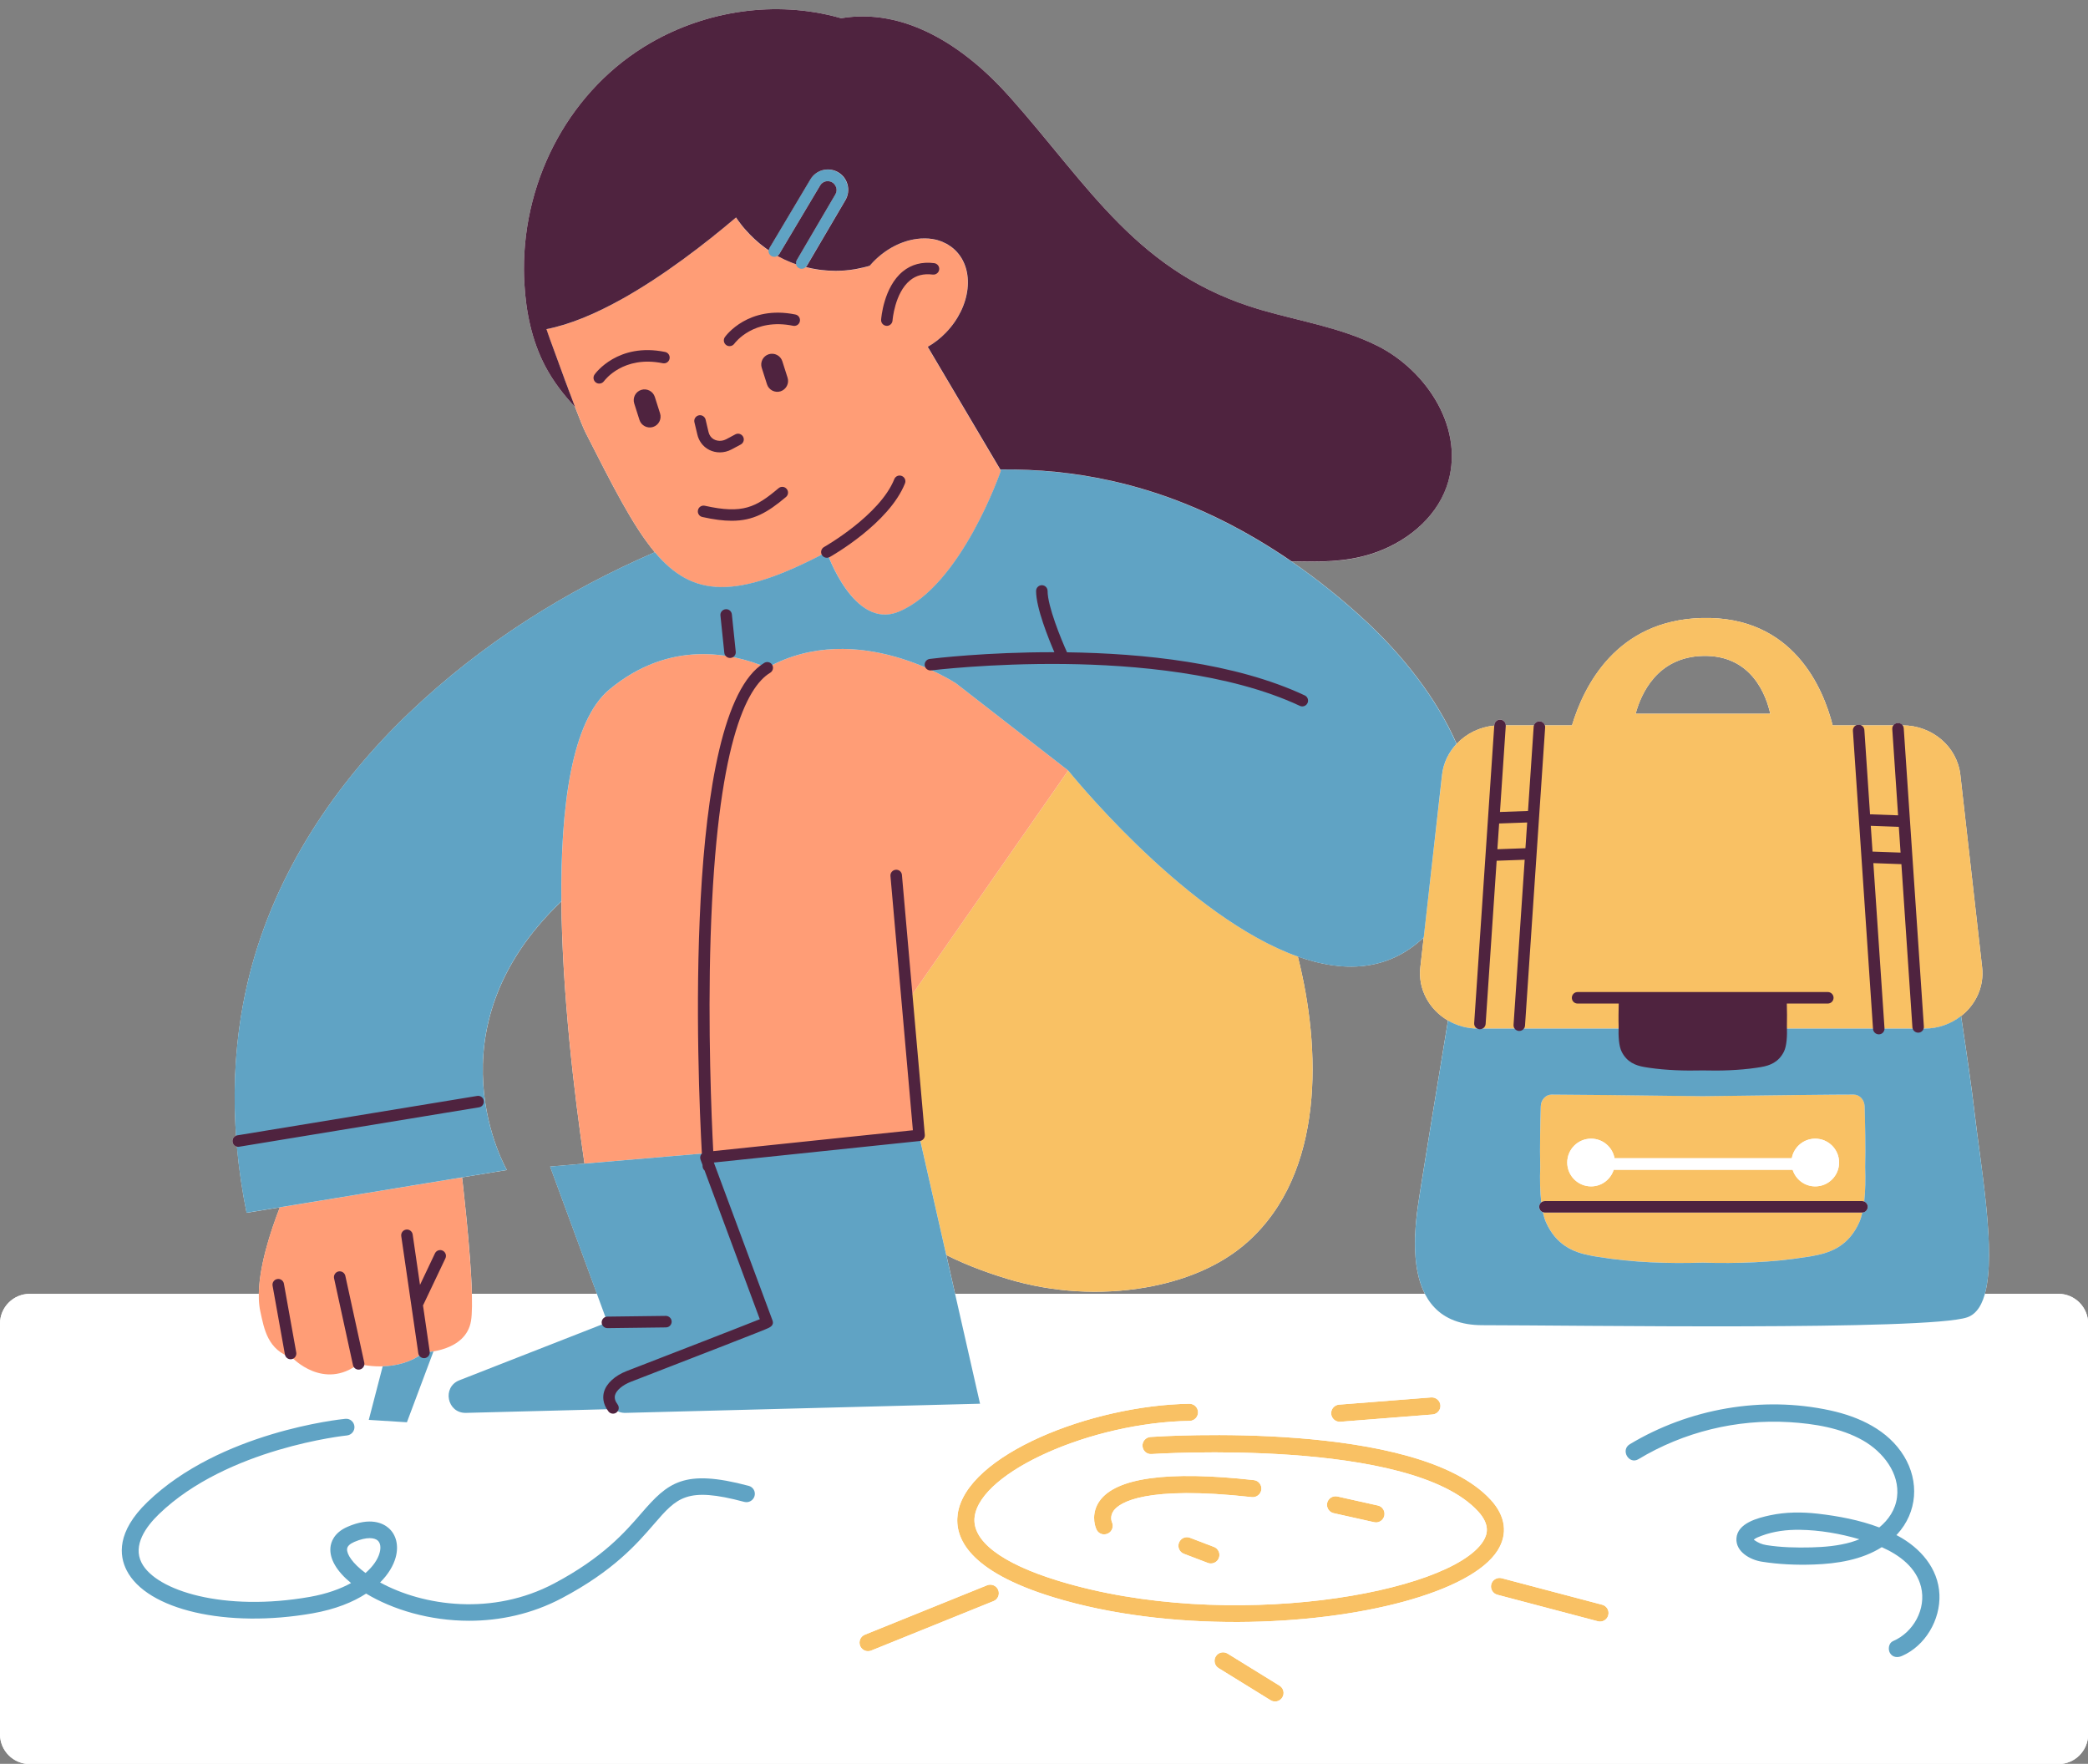 <?xml version="1.0" encoding="UTF-8"?><svg xmlns="http://www.w3.org/2000/svg" xmlns:xlink="http://www.w3.org/1999/xlink" height="383.0" preserveAspectRatio="xMidYMid meet" version="1.0" viewBox="0.0 -2.0 453.4 383.0" width="453.4" zoomAndPan="magnify"><rect x="0.0" y="-2.0" width="453.4" height="383.0" fill="#808080" stroke="none"/><g id="change1_1"><path d="M446.95,278.93h-15.94c2.5-9.08-0.9-27.64-2.29-39.75c-0.54-4.73-1.63-12.3-2.88-20.56 c3.17-2.47,5.05-6.37,4.57-10.59l-4.73-41.79c-0.69-6.11-6.1-10.74-12.56-10.74h-0.01c-0.25-0.32-0.62-0.53-1.06-0.5 c-0.38,0.03-0.69,0.22-0.9,0.5h-7.05c-0.19-0.09-0.38-0.14-0.6-0.13c-0.17,0.01-0.33,0.06-0.48,0.13h-5.06 c-2.05-8.05-8.59-23.82-28.39-23.31c-18.58,0.48-25.65,14.77-28.22,23.31h-5.89c-0.15-0.48-0.57-0.84-1.1-0.87 c-0.58-0.03-1.08,0.34-1.25,0.87h-6.15c0-0.65-0.49-1.2-1.15-1.25c-0.67-0.04-1.28,0.47-1.33,1.16l-0.01,0.15 c-3.22,0.3-6.1,1.77-8.16,3.97c-4.38-10.05-11.9-19.44-19.91-26.84c-4.97-4.59-10.32-8.91-15.99-12.79 c5.86,0.15,11.62,0.23,17.38-1.61c7.2-2.3,13.81-7.45,16.32-14.58c4.32-12.28-4.18-25.18-14.97-30.59 c-7.87-3.95-16.74-5.34-25.2-7.79c-26.82-7.77-37.26-26.71-54.63-46.22C209.08,7.62,196.21-0.33,182.62,1.96 c-0.16-0.05-0.33-0.1-0.49-0.15c-13.78-3.79-28.71-1.5-40.84,5.49c-17.19,9.91-27.62,29.07-27.52,49.31 c0.01,0.95,0.03,1.9,0.09,2.85c0.34,6.24,1.62,12.54,4.55,18.09c1.73,3.28,3.98,6.17,6.47,8.84c-0.01-0.02-0.02-0.05-0.03-0.07 c0-0.01-0.01-0.03-0.02-0.04c1.02,2.65,1.89,4.81,2.33,5.67c5.86,11.51,10.26,20.28,15.04,25.96c0,0,0,0,0,0 c-19.47,8.44-37.53,19.8-53.25,34.78c-16.33,15.56-29.17,34.9-34.75,56.92c-2.9,11.46-3.76,23.28-2.94,35.01 c-0.53,0.21-0.87,0.75-0.77,1.34c0.08,0.52,0.48,0.89,0.96,1c0.43,4.83,1.13,9.63,2.1,14.39l23.94-3.93l-16.72,2.75 c-1.88,4.81-4.79,13.37-4.55,19.88c-0.01-0.36-0.02-0.73-0.01-1.11H6.48c-3.58,0-6.48,2.9-6.48,6.48v89.15 c0,3.58,2.9,6.48,6.48,6.48h440.47c3.58,0,6.48-2.9,6.48-6.48v-89.15C453.44,281.84,450.53,278.93,446.95,278.93z M422.43,220.52 c-0.11,0.04-0.22,0.09-0.33,0.12C422.21,220.6,422.32,220.56,422.43,220.52z M419.12,221.28c-0.42,0.04-0.84,0.07-1.27,0.07 C418.28,221.35,418.7,221.32,419.12,221.28z M421.46,220.84c-0.19,0.05-0.38,0.11-0.58,0.15 C421.08,220.94,421.27,220.89,421.46,220.84z M420.33,221.11c-0.25,0.05-0.5,0.08-0.76,0.12 C419.82,221.19,420.08,221.15,420.33,221.11z M144.64,120.5c-0.11-0.1-0.22-0.21-0.33-0.32C144.42,120.29,144.53,120.4,144.64,120.5 z M145.68,121.41c-0.13-0.1-0.25-0.21-0.38-0.31C145.42,121.2,145.55,121.31,145.68,121.41z M173.01,54.49 c-0.08,0.14-0.13,0.29-0.15,0.45C172.88,54.78,172.93,54.63,173.01,54.49z M176.45,119.45c-0.8,0.4-1.59,0.78-2.35,1.13 C174.86,120.23,175.65,119.85,176.45,119.45z M171.24,121.86c-0.7,0.3-1.38,0.57-2.05,0.83 C169.85,122.43,170.54,122.16,171.24,121.86z M164.76,124.2c0.59-0.17,1.18-0.35,1.79-0.56 C165.95,123.85,165.35,124.03,164.76,124.2z M166.96,123.5c0.55-0.19,1.1-0.39,1.67-0.6C168.07,123.12,167.51,123.32,166.96,123.5z M178.44,118.44C178.44,118.44,178.44,118.44,178.44,118.44c-0.48,0.26-0.96,0.5-1.43,0.74 C177.48,118.94,177.96,118.68,178.44,118.44z M171.74,121.64c0.64-0.28,1.29-0.57,1.96-0.87 C173.03,121.07,172.38,121.37,171.74,121.64z M160.16,125.22c-0.49,0.07-0.97,0.13-1.43,0.17 C159.19,125.35,159.67,125.29,160.16,125.22z M164.16,124.37c-0.54,0.15-1.08,0.29-1.6,0.4 C163.08,124.66,163.62,124.52,164.16,124.37z M162.04,124.88c-0.43,0.09-0.85,0.17-1.27,0.24 C161.19,125.05,161.61,124.97,162.04,124.88z M157.16,125.47c0.32-0.01,0.65-0.02,0.97-0.04 C157.81,125.45,157.48,125.46,157.16,125.47z M183.14,56.77c0.12-0.01,0.24-0.02,0.37-0.03C183.38,56.75,183.26,56.76,183.14,56.77z M178.39,56.65c0.34,0.04,0.67,0.07,1.01,0.1c0.16,0.01,0.31,0.03,0.47,0.04c0.13,0.01,0.27,0.01,0.4,0.01 c0.38,0.02,0.75,0.04,1.13,0.04C180.38,56.84,179.38,56.77,178.39,56.65z M176.27,56.32c0.02,0.01,0.05,0.01,0.07,0.02 c0.14,0.03,0.28,0.05,0.41,0.07c0.16,0.03,0.31,0.05,0.47,0.08c0.2,0.03,0.4,0.07,0.6,0.1c0.17,0.02,0.34,0.04,0.51,0.06 C177.64,56.57,176.95,56.46,176.27,56.32z M174.95,56.02L174.95,56.02C174.95,56.02,174.95,56.02,174.95,56.02 C174.95,56.02,174.95,56.02,174.95,56.02z M172.88,55.39C172.88,55.39,172.88,55.39,172.88,55.39L172.88,55.39 C172.88,55.39,172.88,55.39,172.88,55.39z M170.31,54.35c0.08,0.04,0.17,0.07,0.25,0.11C170.48,54.42,170.39,54.39,170.31,54.35z M171.35,54.8c0.1,0.04,0.2,0.09,0.3,0.13c0.13,0.05,0.27,0.11,0.4,0.16C171.81,55,171.58,54.9,171.35,54.8z M151.58,124.72 c-0.25-0.08-0.5-0.17-0.75-0.26C151.08,124.55,151.33,124.64,151.58,124.72z M153,125.08c-0.26-0.06-0.52-0.12-0.77-0.18 C152.48,124.97,152.74,125.03,153,125.08z M156.57,125.48c-0.42,0-0.84-0.02-1.24-0.06C155.73,125.45,156.14,125.47,156.57,125.48z M154.69,125.36c-0.28-0.03-0.55-0.07-0.82-0.11C154.14,125.29,154.41,125.33,154.69,125.36z M201.5,49.82 c0.17,0.01,0.33,0.03,0.49,0.05C201.83,49.85,201.67,49.83,201.5,49.82z M195.32,50.93c0,0,0.01,0,0.01-0.01 C195.33,50.92,195.32,50.93,195.32,50.93z M191.71,53.01c0.07-0.05,0.14-0.1,0.21-0.15C191.85,52.92,191.78,52.96,191.71,53.01z M192.88,52.2c0.05-0.03,0.1-0.06,0.15-0.09C192.98,52.15,192.93,52.17,192.88,52.2z M194.09,51.51c0.03-0.01,0.05-0.03,0.08-0.04 C194.14,51.48,194.11,51.49,194.09,51.51z M188.8,55.75c-0.15,0.05-0.31,0.08-0.47,0.12c0.17-0.05,0.33-0.1,0.49-0.15 C188.82,55.74,188.81,55.74,188.8,55.75z M186.18,56.37c0.44-0.08,0.87-0.17,1.3-0.27C187.05,56.2,186.62,56.29,186.18,56.37z M183.51,56.74C183.51,56.74,183.51,56.74,183.51,56.74c0.68-0.05,1.35-0.14,2.02-0.25C184.86,56.6,184.19,56.69,183.51,56.74z M168.95,53.45c0.1-0.08,0.19-0.17,0.26-0.29C169.14,53.27,169.05,53.37,168.95,53.45z M168.93,53.64 c-0.04-0.02-0.08-0.05-0.13-0.08c0,0,0,0,0,0l0,0C168.84,53.59,168.88,53.61,168.93,53.64z M168.97,53.66 c-0.01-0.01-0.02-0.01-0.04-0.02C168.94,53.65,168.95,53.65,168.97,53.66z M166.9,52.39C166.9,52.39,166.9,52.39,166.9,52.39 C166.9,52.39,166.9,52.39,166.9,52.39C166.9,52.39,166.9,52.39,166.9,52.39z M145.14,56.58c2.1-1.46,4.15-2.96,6.11-4.46 C149.29,53.62,147.25,55.12,145.14,56.58z M149.95,124.1c-0.19-0.08-0.38-0.17-0.57-0.26C149.57,123.93,149.76,124.01,149.95,124.1z M148.74,123.51c-0.3-0.16-0.6-0.34-0.9-0.52C148.14,123.17,148.44,123.35,148.74,123.51z M147.2,122.56 c-0.15-0.1-0.3-0.21-0.45-0.31C146.9,122.36,147.05,122.46,147.2,122.56z M102.48,282.11c0,0.1,0,0.2-0.01,0.3 C102.48,282.31,102.48,282.21,102.48,282.11z M102.28,284.8c-0.06,0.38-0.16,0.74-0.27,1.08 C102.12,285.54,102.22,285.18,102.28,284.8c0.03-0.18,0.05-0.37,0.08-0.58C102.34,284.43,102.31,284.63,102.28,284.8z M102.38,283.97c0.01-0.13,0.02-0.26,0.03-0.4C102.41,283.71,102.39,283.84,102.38,283.97z M102.44,283.22 c0.01-0.12,0.01-0.24,0.02-0.37C102.45,282.97,102.44,283.1,102.44,283.22z M100.29,288.65c0.21-0.2,0.4-0.42,0.59-0.65 C100.69,288.23,100.5,288.45,100.29,288.65z M100.93,287.94c0.2-0.25,0.37-0.53,0.54-0.82 C101.31,287.41,101.13,287.68,100.93,287.94z M101.59,286.88c0.12-0.23,0.22-0.47,0.32-0.72 C101.81,286.41,101.71,286.65,101.59,286.88z M99.53,289.3c0.2-0.15,0.39-0.31,0.57-0.48C99.91,288.99,99.72,289.15,99.53,289.3z M98.59,289.93c0.27-0.15,0.53-0.32,0.78-0.5C99.11,289.61,98.85,289.78,98.59,289.93z M96.9,290.71c0.21-0.08,0.42-0.16,0.64-0.26 C97.32,290.55,97.11,290.63,96.9,290.71z M97.77,290.35c0.23-0.11,0.46-0.22,0.68-0.35C98.23,290.12,98,290.24,97.77,290.35z M94.13,291.44c-0.18,0.03-0.34,0.05-0.5,0.08c0.02,0,0.04-0.01,0.06-0.01C93.83,291.49,93.98,291.47,94.13,291.44z M91.06,292.37 C91.06,292.37,91.06,292.37,91.06,292.37c-0.04,0.03-0.08,0.06-0.12,0.09C90.98,292.43,91.02,292.39,91.06,292.37z M93.3,291.56 c0.02,0,0.04,0,0.06-0.01C93.34,291.56,93.32,291.56,93.3,291.56C93.3,291.56,93.3,291.56,93.3,291.56z M88.6,293.62 c0.2-0.08,0.41-0.17,0.61-0.26C89,293.45,88.8,293.54,88.6,293.62z M89.77,293.11c0.25-0.12,0.49-0.27,0.73-0.41 C90.26,292.84,90.02,292.98,89.77,293.11z M96.7,290.78c-0.26,0.09-0.52,0.18-0.77,0.25C96.18,290.96,96.44,290.88,96.7,290.78z M95.65,291.11c-0.17,0.04-0.33,0.09-0.49,0.12C95.33,291.19,95.49,291.15,95.65,291.11z M94.84,291.31 c-0.13,0.03-0.25,0.05-0.37,0.07C94.59,291.36,94.71,291.33,94.84,291.31z M87.93,293.85c-0.17,0.06-0.34,0.12-0.5,0.17 C87.6,293.97,87.76,293.91,87.93,293.85z M84.1,294.63c0.04,0,0.08-0.01,0.12-0.01C84.19,294.62,84.14,294.63,84.1,294.63z M85.17,294.51c0.08-0.01,0.17-0.03,0.25-0.04C85.34,294.48,85.25,294.5,85.17,294.51z M86.28,294.31c0.13-0.03,0.26-0.06,0.38-0.09 C86.54,294.25,86.41,294.28,86.28,294.31z M255.89,333.53c-0.05,0.73,0.34,1.43,1.02,1.77 C256.24,334.96,255.85,334.26,255.89,333.53z M258.4,331.91c-0.24-0.09-0.49-0.13-0.73-0.13 C257.91,331.77,258.16,331.81,258.4,331.91l5.19,1.98c0.48,0.18,0.84,0.54,1.04,0.98c-0.19-0.43-0.56-0.79-1.04-0.98L258.4,331.91z M262.94,337.49L262.94,337.49c-0.19,0-0.37-0.03-0.56-0.09C262.57,337.45,262.75,337.49,262.94,337.49z M238.76,323.93 c-0.86,1.22-1.16,2.48-1.18,3.59C237.6,326.41,237.9,325.15,238.76,323.93c2.46-3.49,8.56-5.31,18.19-5.43 C247.32,318.62,241.22,320.44,238.76,323.93z M252.48,322.42c-1.11,0.09-2.11,0.22-3,0.36 C250.37,322.64,251.37,322.52,252.48,322.42z M239.77,331.17L239.77,331.17c-0.09,0-0.17-0.02-0.25-0.03 C239.6,331.15,239.69,331.18,239.77,331.17z M238.41,330.58c-0.12-0.13-0.22-0.27-0.3-0.44c-0.14-0.29-0.28-0.67-0.38-1.12 c0.1,0.45,0.24,0.83,0.38,1.12C238.19,330.31,238.29,330.46,238.41,330.58z M248.28,312.72c-0.11-0.22-0.17-0.46-0.19-0.71 c-0.02-0.26,0.02-0.5,0.1-0.73c-0.08,0.23-0.11,0.48-0.1,0.73C248.11,312.26,248.18,312.5,248.28,312.72z M263.81,313.37 c1.6,0,3.3,0.02,5.07,0.05C267.11,313.38,265.42,313.37,263.81,313.37z M270.23,313.45c0.9,0.02,1.83,0.05,2.76,0.09 C272.06,313.5,271.14,313.47,270.23,313.45z M250.08,313.74c-0.27,0.02-0.52-0.01-0.75-0.09 C249.56,313.72,249.81,313.76,250.08,313.74L250.08,313.74z M264.67,336.29c-0.11,0.28-0.28,0.5-0.49,0.69 C264.39,336.78,264.57,336.56,264.67,336.29c0.09-0.24,0.13-0.49,0.12-0.73C264.8,335.8,264.76,336.05,264.67,336.29z M259,322.22 c3.53,0.04,7.76,0.3,12.84,0.87l0,0C266.76,322.52,262.53,322.26,259,322.22z M276.86,346.33c-1.17,0.06-2.35,0.11-3.54,0.15 C274.51,346.44,275.69,346.39,276.86,346.33z M274.41,313.59c0.95,0.04,1.91,0.09,2.88,0.14c1.94,0.11,3.93,0.25,5.93,0.42 c-2-0.17-3.98-0.31-5.93-0.42C276.32,313.68,275.36,313.63,274.41,313.59z M290.04,322.9c-0.25,0-0.49,0.04-0.71,0.13 C289.55,322.94,289.79,322.9,290.04,322.9z M289.6,326.57l3.76,0.84L289.6,326.57c-0.63-0.14-1.11-0.58-1.33-1.14 C288.49,325.99,288.97,326.43,289.6,326.57z M300.36,325.72c0.25,0.4,0.36,0.9,0.25,1.4c-0.05,0.22-0.13,0.41-0.24,0.59 c0.11-0.18,0.2-0.38,0.24-0.59C300.71,326.62,300.61,326.12,300.36,325.72z M310.78,301.43L310.78,301.43 c0.75-0.05,1.45,0.36,1.79,1C312.23,301.78,311.53,301.37,310.78,301.43z M290.92,306.72L290.92,306.72c-0.84,0-1.58-0.57-1.8-1.36 C289.35,306.16,290.08,306.73,290.92,306.72z M291.06,306.71l20.01-1.58c0.13-0.01,0.25-0.03,0.37-0.07 c-0.12,0.03-0.24,0.06-0.37,0.07L291.06,306.71c-0.02,0-0.05,0-0.07,0C291.02,306.72,291.04,306.72,291.06,306.71z M312.55,282.87 c0.25,0.2,0.5,0.39,0.77,0.57C313.05,283.26,312.79,283.07,312.55,282.87z M311.73,282.14c0.17,0.17,0.35,0.33,0.53,0.49 C312.08,282.47,311.9,282.3,311.73,282.14z M311,281.33c0.14,0.16,0.27,0.32,0.42,0.48C311.27,281.65,311.13,281.49,311,281.33z M249.83,310.02c-0.13,0.01-0.25,0.03-0.37,0.06C249.57,310.05,249.7,310.03,249.83,310.02c0.7-0.05,6.1-0.4,13.76-0.42 C255.92,309.62,250.53,309.97,249.83,310.02z M259.86,305.69c0.2-0.3,0.31-0.66,0.3-1.05c-0.02-1.02-0.85-1.83-1.89-1.83l0,0 c1.04,0,1.87,0.81,1.89,1.83C260.17,305.03,260.05,305.39,259.86,305.69z M271.54,346.53c-1.19,0.02-2.4,0.03-3.6,0.03 C269.14,346.56,270.34,346.55,271.54,346.53z M282.05,345.96c-1.14,0.1-2.29,0.19-3.44,0.26 C279.76,346.15,280.91,346.06,282.05,345.96z M290.33,345c-1.07,0.16-2.15,0.3-3.25,0.43C288.18,345.3,289.26,345.16,290.33,345z M316.09,318.1c3.05,1.57,5.66,3.42,7.65,5.6c0.4,0.44,0.76,0.88,1.08,1.33c-0.32-0.45-0.67-0.89-1.08-1.33 C321.75,321.51,319.14,319.66,316.09,318.1z M313.65,283.66c0.23,0.14,0.46,0.28,0.7,0.41C314.11,283.94,313.88,283.8,313.65,283.66 z M314.64,284.22c0.33,0.17,0.68,0.32,1.04,0.46C315.32,284.54,314.97,284.39,314.64,284.22z M316,284.8 c0.29,0.11,0.6,0.21,0.91,0.3C316.6,285.01,316.29,284.91,316,284.8z M326.09,340.68l10.91,2.88L326.09,340.68 c-0.12-0.03-0.25-0.05-0.37-0.06C325.84,340.63,325.97,340.65,326.09,340.68z M320.38,285.69c0.5,0.04,1.01,0.06,1.55,0.06 C321.39,285.75,320.88,285.72,320.38,285.69z M317.25,285.19c0.41,0.11,0.84,0.2,1.28,0.28C318.09,285.4,317.66,285.3,317.25,285.19 z M318.78,285.51c0.39,0.06,0.79,0.11,1.2,0.15C319.56,285.62,319.16,285.57,318.78,285.51z M320.76,221.33 C320.76,221.34,320.76,221.34,320.76,221.33c-0.33,0-0.66-0.02-0.99-0.05C320.09,221.31,320.42,221.33,320.76,221.33z M405.16,259.14c-0.09-0.08-0.2-0.15-0.31-0.21C404.97,258.98,405.07,259.05,405.16,259.14z M335.49,258.8 c-0.15,0-0.3,0.04-0.44,0.09C335.19,258.83,335.33,258.8,335.49,258.8z M334.53,259.27c-0.07,0.08-0.13,0.16-0.17,0.26 C334.41,259.43,334.47,259.35,334.53,259.27z M334.87,261.12c-0.07-0.04-0.14-0.08-0.2-0.13 C334.73,261.03,334.8,261.08,334.87,261.12z M334.54,260.85c-0.06-0.07-0.11-0.14-0.15-0.23 C334.43,260.7,334.48,260.78,334.54,260.85z M334.32,260.49c-0.05-0.14-0.09-0.28-0.09-0.44c0-0.15,0.03-0.29,0.08-0.42 c-0.05,0.13-0.08,0.27-0.08,0.42C334.24,260.21,334.27,260.35,334.32,260.49z M335.49,261.3c-0.16,0-0.31-0.04-0.45-0.09l0,0 C335.18,261.27,335.33,261.3,335.49,261.3z M404.32,261.3c0.03,0,0.06-0.02,0.09-0.02v0C404.38,261.29,404.36,261.3,404.32,261.3z M405.48,259.61c0.05,0.14,0.09,0.28,0.09,0.44c0,0.17-0.03,0.33-0.09,0.47c0.06-0.15,0.09-0.3,0.09-0.47 C405.57,259.9,405.54,259.75,405.48,259.61z M405.29,260.82c-0.02,0.02-0.03,0.06-0.05,0.08 C405.25,260.88,405.27,260.84,405.29,260.82z M405.25,259.24c0.07,0.08,0.12,0.16,0.17,0.25 C405.38,259.4,405.32,259.32,405.25,259.24z M411.96,322.89c0.33-3.2-0.99-6.18-3.06-8.56 C410.98,316.71,412.29,319.69,411.96,322.89z M415.62,322.9c0-0.02,0-0.05,0-0.07C415.62,322.85,415.62,322.88,415.62,322.9 L415.62,322.9z M415.66,321.79c0,0,0-0.01,0-0.01C415.66,321.78,415.66,321.79,415.66,321.79z M413.45,314.18 c0.21,0.34,0.4,0.69,0.58,1.04C413.85,314.87,413.66,314.53,413.45,314.18z M414.22,315.63c0.1,0.22,0.21,0.44,0.31,0.66 C414.44,316.07,414.33,315.85,414.22,315.63z M414.81,317.04c0.04,0.11,0.09,0.22,0.12,0.33 C414.9,317.26,414.85,317.15,414.81,317.04z M415.21,318.31c0.01,0.05,0.03,0.1,0.04,0.15 C415.24,318.42,415.22,318.36,415.21,318.31z M415.46,319.49c0,0.03,0.01,0.06,0.02,0.08C415.47,319.54,415.46,319.52,415.46,319.49 z M415.61,320.67c0,0,0,0.01,0,0.01C415.61,320.68,415.61,320.67,415.61,320.67z M408.9,314.33c-0.2-0.23-0.41-0.46-0.63-0.68 C408.48,313.87,408.69,314.09,408.9,314.33z M408.2,313.58c-0.2-0.2-0.4-0.4-0.61-0.58C407.8,313.18,408,313.38,408.2,313.58z M407.43,312.86c-0.18-0.16-0.37-0.32-0.56-0.48C407.06,312.54,407.25,312.7,407.43,312.86z M406.63,312.19 c-0.17-0.13-0.33-0.26-0.5-0.38C406.3,311.93,406.46,312.07,406.63,312.19z M405.72,311.53c-0.12-0.08-0.24-0.17-0.36-0.25 C405.48,311.36,405.6,311.45,405.72,311.53z M413.96,352.47c0.26-0.24,0.51-0.49,0.74-0.75 C414.47,351.98,414.22,352.23,413.96,352.47z M413.76,352.64c-0.2,0.17-0.4,0.34-0.6,0.49 C413.37,352.97,413.57,352.81,413.76,352.64z M412.89,353.33c-0.2,0.14-0.41,0.27-0.62,0.4 C412.48,353.6,412.69,353.47,412.89,353.33z M412,353.89c-0.3,0.17-0.61,0.33-0.93,0.46C411.39,354.22,411.69,354.06,412,353.89z M416.94,347.83L416.94,347.83c-0.11,0.35-0.25,0.7-0.39,1.03C416.69,348.52,416.82,348.18,416.94,347.83z M416.51,348.94 c-0.13,0.29-0.28,0.58-0.43,0.86C416.23,349.51,416.37,349.23,416.51,348.94z M415.95,350c-0.14,0.24-0.29,0.48-0.46,0.71 C415.66,350.48,415.81,350.24,415.95,350z M415.36,350.9c-0.2,0.28-0.42,0.54-0.64,0.8C414.94,351.44,415.16,351.18,415.36,350.9z M420.8,341.81C420.8,341.81,420.8,341.81,420.8,341.81C420.8,341.81,420.8,341.81,420.8,341.81L420.8,341.81z M369.76,140.43 c10.68-0.27,13.8,8.73,14.64,12.55h-29.23C356.32,148.74,359.79,140.69,369.76,140.43z M316.81,220.66 c-0.31-0.1-0.61-0.22-0.91-0.34C316.19,220.45,316.5,220.56,316.81,220.66z M319.46,221.25c-0.38-0.04-0.76-0.1-1.13-0.18 C318.7,221.15,319.07,221.21,319.46,221.25z M318.05,221.01c-0.28-0.06-0.56-0.14-0.83-0.22 C317.49,220.87,317.77,220.95,318.05,221.01z M309.16,201.55l3.99-35.32c0.04-0.35,0.1-0.7,0.17-1.04 c-0.07,0.34-0.13,0.69-0.17,1.04l-4.73,41.79c-0.55,4.83,1.98,9.23,6,11.57c0,0,0,0,0,0c-2.69,16.31-5.37,32.68-5.86,35.92 c-0.67,4.45-2.97,15.95,0.84,23.42H207.4l-7.54-33.22l0,0l5.63,24.8c4.97,2.55,10.66,4.41,13.47,5.25 c9.61,2.86,19.92,3.51,29.82,1.79c8.11-1.41,16.1-4.48,22.15-9.89c16.78-15.01,15.95-42,10.88-61.97 C291.64,209.2,301.32,208.99,309.16,201.55z M314.73,161.6c-0.04,0.07-0.08,0.13-0.12,0.2C314.65,161.74,314.69,161.67,314.73,161.6 z M314.32,162.36c-0.06,0.13-0.13,0.25-0.19,0.38C314.19,162.61,314.26,162.48,314.32,162.36z M313.92,163.24 c-0.07,0.16-0.13,0.33-0.19,0.5C313.79,163.57,313.86,163.4,313.92,163.24z M313.59,164.19c-0.06,0.21-0.12,0.42-0.17,0.63 C313.47,164.61,313.52,164.4,313.59,164.19z M315.42,220.11c-0.17-0.08-0.34-0.16-0.5-0.25 C315.09,219.94,315.25,220.03,315.42,220.11z M310.6,280.83c-0.13-0.18-0.27-0.36-0.39-0.55 C310.33,280.47,310.47,280.65,310.6,280.83z M309.93,279.84c-0.09-0.14-0.17-0.29-0.25-0.44 C309.76,279.55,309.84,279.69,309.93,279.84z M276.95,117.6c-0.23-0.15-0.46-0.29-0.7-0.44 C276.49,117.31,276.72,117.45,276.95,117.6z M273.52,115.49c-0.33-0.2-0.67-0.39-1-0.59C272.86,115.09,273.19,115.29,273.52,115.49z M269.91,113.41c-0.32-0.17-0.63-0.35-0.95-0.52C269.28,113.06,269.6,113.23,269.91,113.41z M265.47,111.06 c-0.02-0.01-0.04-0.02-0.06-0.03C265.44,111.04,265.45,111.05,265.47,111.06z M261.79,109.31c-0.34-0.15-0.68-0.3-1.02-0.45 C261.11,109.01,261.46,109.16,261.79,109.31z M258.13,107.73c-0.41-0.17-0.83-0.34-1.24-0.5 C257.3,107.39,257.72,107.56,258.13,107.73z M254.28,106.23c-0.38-0.14-0.76-0.28-1.14-0.42 C253.52,105.95,253.9,106.1,254.28,106.23z M207.36,52.31c-0.27-0.26-0.56-0.5-0.85-0.72c0,0,0,0,0,0 C206.81,51.81,207.09,52.05,207.36,52.31z M205.79,51.13c-0.07-0.04-0.13-0.09-0.2-0.13v0C205.66,51.04,205.72,51.08,205.79,51.13z M203.71,50.22C203.72,50.22,203.72,50.22,203.71,50.22c-0.04-0.01-0.09-0.03-0.14-0.05c0,0,0,0,0,0 C203.62,50.19,203.67,50.2,203.71,50.22z M202.53,49.94c0,0-0.01,0-0.01,0C202.52,49.94,202.53,49.94,202.53,49.94 C202.53,49.94,202.53,49.94,202.53,49.94z M200.94,49.8c-0.14,0-0.29,0-0.43,0C200.66,49.8,200.8,49.79,200.94,49.8z M199.05,49.9 C199.05,49.9,199.04,49.9,199.05,49.9L199.05,49.9C199.04,49.9,199.05,49.9,199.05,49.9z M190.82,53.74 c-0.08,0.07-0.16,0.13-0.24,0.19C190.66,53.86,190.74,53.8,190.82,53.74z M166.92,52.28c0.03-0.14,0.06-0.27,0.14-0.4 C166.99,52,166.95,52.14,166.92,52.28z M166.44,52.08c-0.14-0.1-0.29-0.21-0.43-0.31c0.06,0.05,0.12,0.09,0.18,0.14 C166.28,51.96,166.36,52.02,166.44,52.08z M162.81,48.97c0.64,0.66,1.31,1.28,2.01,1.86c0.07,0.06,0.14,0.13,0.22,0.19 c0.01,0.01,0.03,0.02,0.04,0.03c0.03,0.02,0.06,0.04,0.09,0.07c-0.89-0.72-1.74-1.49-2.53-2.32c0,0,0.01,0.01,0.01,0.01 C162.71,48.86,162.76,48.91,162.81,48.97z M162.03,48.12c-0.13-0.14-0.26-0.29-0.39-0.43c0.04,0.05,0.08,0.1,0.13,0.15 C161.86,47.93,161.95,48.02,162.03,48.12z M160.69,46.49c0.29,0.38,0.59,0.75,0.89,1.11c-0.64-0.75-1.23-1.54-1.78-2.37 c-0.81,0.68-1.65,1.39-2.51,2.1c0.87-0.71,1.71-1.42,2.51-2.1C160.08,45.67,160.38,46.08,160.69,46.49z M157.07,47.52 c-0.88,0.72-1.78,1.45-2.71,2.2c-0.93,0.74-1.88,1.48-2.86,2.23c0.98-0.75,1.93-1.49,2.86-2.23 C155.29,48.97,156.19,48.24,157.07,47.52z M141.68,58.92c1.08-0.7,2.15-1.42,3.2-2.15C143.83,57.49,142.76,58.21,141.68,58.92 c-1.08,0.7-2.16,1.38-3.25,2.05C139.52,60.3,140.6,59.62,141.68,58.92z M138.16,61.13c-1.7,1.03-3.42,2.01-5.14,2.91 c0.61-0.32,1.23-0.65,1.84-0.99C135.96,62.43,137.06,61.79,138.16,61.13z M132.57,64.27c-1.23,0.64-2.46,1.23-3.68,1.78 C130.11,65.5,131.34,64.91,132.57,64.27z M120.8,68.98c1.17-0.31,2.35-0.67,3.55-1.1C123.16,68.31,121.97,68.68,120.8,68.98z M118.63,69.49c0.57-0.11,1.15-0.25,1.74-0.39C119.79,69.24,119.21,69.37,118.63,69.49z M118.69,69.65c0,0,0,0.01,0,0.01 C118.7,69.66,118.69,69.66,118.69,69.65C118.69,69.66,118.69,69.66,118.69,69.65z M118.92,70.29c-0.03-0.08-0.06-0.16-0.08-0.23 c-0.01-0.02-0.01-0.03-0.02-0.05c0.05,0.14,0.11,0.3,0.18,0.48c-0.01-0.03-0.02-0.05-0.03-0.08 C118.95,70.37,118.94,70.33,118.92,70.29z M119.38,71.54c-0.04-0.1-0.08-0.21-0.11-0.31c0-0.01-0.01-0.02-0.01-0.04 c0.23,0.63,0.51,1.42,0.84,2.31c-0.26-0.71-0.49-1.35-0.69-1.91C119.39,71.58,119.38,71.56,119.38,71.54z M122.53,80.15 C122.53,80.15,122.53,80.15,122.53,80.15C122.53,80.15,122.53,80.15,122.53,80.15C122.53,80.15,122.53,80.15,122.53,80.15z M120.34,74.21c0.04,0.11,0.08,0.23,0.13,0.35C120.43,74.44,120.39,74.32,120.34,74.21z M120.69,75.16c0.05,0.13,0.1,0.27,0.15,0.4 C120.79,75.43,120.74,75.29,120.69,75.16z M122.07,78.9c0,0.01,0.01,0.02,0.01,0.03C122.08,78.93,122.07,78.91,122.07,78.9z M122.73,80.68c0.04,0.1,0.08,0.21,0.12,0.31c-0.02-0.06-0.05-0.12-0.07-0.18C122.76,80.76,122.74,80.72,122.73,80.68z M123.49,82.72c0.05,0.14,0.11,0.28,0.16,0.43c-0.04-0.1-0.07-0.19-0.11-0.29C123.52,82.81,123.51,82.76,123.49,82.72z M123.8,83.54 c0.04,0.11,0.08,0.22,0.13,0.34c-0.02-0.06-0.05-0.13-0.07-0.19C123.84,83.64,123.82,83.59,123.8,83.54z M124.55,85.52 c-0.03-0.09-0.07-0.18-0.1-0.27c-0.04-0.11-0.09-0.23-0.13-0.34c0.13,0.35,0.27,0.7,0.4,1.04 C124.66,85.81,124.61,85.67,124.55,85.52z M124.8,67.73c1.2-0.44,2.42-0.93,3.63-1.47C127.22,66.8,126.01,67.29,124.8,67.73z M143.17,119.01c-0.1-0.1-0.19-0.21-0.28-0.31C142.98,118.8,143.08,118.91,143.17,119.01z M131.6,148.38 c-0.08,0.08-0.15,0.16-0.23,0.24C131.45,148.54,131.52,148.45,131.6,148.38z M130.88,149.11c-0.08,0.09-0.16,0.19-0.25,0.29 C130.72,149.3,130.8,149.2,130.88,149.11z M130.2,149.91c-0.09,0.11-0.17,0.22-0.25,0.33C130.04,150.13,130.12,150.01,130.2,149.91z M129.55,150.77c-0.08,0.11-0.16,0.23-0.24,0.35C129.4,151,129.47,150.88,129.55,150.77z M128.93,151.69 c-0.07,0.12-0.15,0.24-0.22,0.36C128.79,151.93,128.86,151.81,128.93,151.69z M128.34,152.67c-0.07,0.12-0.14,0.25-0.21,0.38 C128.21,152.93,128.27,152.8,128.34,152.67z M127.78,153.71c-0.06,0.13-0.13,0.26-0.19,0.39 C127.66,153.97,127.72,153.84,127.78,153.71z M127.25,154.81c-0.06,0.13-0.11,0.26-0.17,0.39 C127.14,155.07,127.19,154.94,127.25,154.81z M126.75,155.96c-0.05,0.13-0.1,0.26-0.16,0.4 C126.65,156.23,126.7,156.09,126.75,155.96z M126.28,157.17c-0.05,0.13-0.09,0.26-0.14,0.39 C126.18,157.43,126.23,157.3,126.28,157.17z M125.83,158.43c-0.04,0.13-0.08,0.26-0.12,0.38 C125.75,158.68,125.79,158.55,125.83,158.43z M125.41,159.74c-0.04,0.12-0.07,0.24-0.11,0.36 C125.34,159.98,125.37,159.86,125.41,159.74z M125.02,161.1c-0.03,0.12-0.06,0.24-0.09,0.35 C124.95,161.33,124.98,161.21,125.02,161.1z M124.65,162.5c-0.03,0.11-0.05,0.23-0.08,0.34C124.6,162.73,124.62,162.61,124.65,162.5 z M124.31,163.95c-0.02,0.1-0.05,0.21-0.07,0.32C124.26,164.16,124.29,164.05,124.31,163.95z M123.99,165.44 c-0.02,0.1-0.04,0.2-0.06,0.3C123.95,165.64,123.97,165.54,123.99,165.44z M123.7,166.98c-0.02,0.09-0.03,0.18-0.05,0.27 C123.67,167.16,123.69,167.07,123.7,166.98z M123.43,168.56c-0.01,0.08-0.02,0.15-0.04,0.23 C123.41,168.71,123.42,168.64,123.43,168.56z M123.19,170.18c-0.01,0.06-0.02,0.13-0.03,0.19 C123.17,170.31,123.18,170.24,123.19,170.18z M122.97,171.83c-0.01,0.06-0.01,0.11-0.02,0.17 C122.95,171.94,122.96,171.88,122.97,171.83z M122.77,173.52c0,0.04-0.01,0.08-0.01,0.11C122.76,173.6,122.76,173.56,122.77,173.52z M122.59,175.24c0,0.03-0.01,0.06-0.01,0.09C122.58,175.3,122.59,175.27,122.59,175.24z M122.43,177c0,0.01,0,0.02,0,0.04 C122.43,177.02,122.43,177.01,122.43,177z M122.3,178.78C122.3,178.78,122.3,178.78,122.3,178.78 C122.3,178.78,122.3,178.78,122.3,178.78z M110.07,252.06c0,0-17.62-30.28,11.83-58.33c0.18,19.94,2.8,41.83,5.02,56.94l-7.46,0.64 l10.17,27.62h-27.16c-0.26-9.56-2.12-25.18-2.12-25.18l-1.04,0.07L110.07,252.06z M56.31,281.29c-0.03-0.31-0.06-0.63-0.07-0.95 C56.25,280.66,56.27,280.97,56.31,281.29z M56.53,282.77c-0.08-0.37-0.14-0.75-0.19-1.15C56.4,282.02,56.45,282.4,56.53,282.77z M187.8,352.96l15.93-6.44L187.8,352.96c-0.83,0.34-1.29,1.21-1.13,2.06C186.51,354.17,186.96,353.29,187.8,352.96z M188.96,356.48 c0.08-0.02,0.15-0.04,0.23-0.07l13.27-5.36l-13.27,5.36C189.12,356.44,189.04,356.46,188.96,356.48z M216.75,344.68 c0.19-0.44,0.2-0.95,0.01-1.43c-0.29-0.71-0.98-1.15-1.7-1.16c0.72,0.01,1.41,0.45,1.7,1.16 C216.96,343.73,216.94,344.24,216.75,344.68z M228.79,344.84c-12.73-3.89-18.14-8.55-20.04-12.75c-0.17-0.38-0.32-0.76-0.43-1.13 c0.12,0.37,0.26,0.75,0.43,1.13C210.65,336.29,216.06,340.95,228.79,344.84c3.1,0.95,6.3,1.76,9.58,2.44 C235.1,346.6,231.89,345.79,228.79,344.84z M268.88,350.19L268.88,350.19c-6.79,0.03-13.71-0.37-20.49-1.24 C255.17,349.83,262.09,350.22,268.88,350.19z M266.41,356.99c-0.28-0.14-0.58-0.21-0.88-0.19 C265.82,356.78,266.12,356.85,266.41,356.99z M275.89,367.19l-11.27-6.96c-0.22-0.13-0.4-0.31-0.54-0.5c0.14,0.2,0.32,0.37,0.54,0.5 L275.89,367.19c0.31,0.19,0.65,0.28,0.98,0.28l0,0C276.53,367.47,276.2,367.38,275.89,367.19z M278.45,366.58 c-0.26,0.42-0.67,0.71-1.12,0.83C277.78,367.29,278.19,367.01,278.45,366.58c0.2-0.33,0.29-0.69,0.28-1.05 c-0.01-0.24-0.07-0.47-0.16-0.69c0.1,0.22,0.15,0.45,0.16,0.69C278.74,365.89,278.65,366.26,278.45,366.58z M287.98,349 c15.93-1.98,29.19-6.27,35.14-11.86C317.18,342.73,303.91,347.02,287.98,349z M323.82,342.01c0.1-0.37,0.31-0.69,0.58-0.92 C324.12,341.32,323.92,341.63,323.82,342.01c-0.05,0.19-0.06,0.37-0.05,0.56C323.76,342.38,323.77,342.19,323.82,342.01z M324.48,343.95c0.19,0.15,0.41,0.26,0.66,0.33l16.37,4.32l-16.37-4.32C324.89,344.21,324.67,344.1,324.48,343.95z M347.44,350.11 c0.1,0,0.2-0.03,0.3-0.05C347.64,350.07,347.55,350.11,347.44,350.11L347.44,350.11z M349.23,348.72c-0.08,0.31-0.26,0.57-0.46,0.79 C348.98,349.29,349.15,349.03,349.23,348.72c0.1-0.37,0.08-0.75-0.04-1.09C349.31,347.97,349.33,348.35,349.23,348.72z M416.84,354.95c0.05-0.05,0.1-0.1,0.15-0.15C416.94,354.85,416.89,354.9,416.84,354.95z M414.25,356.93 c0.09-0.05,0.18-0.11,0.27-0.16C414.43,356.83,414.34,356.88,414.25,356.93z M415.7,355.96c0.04-0.03,0.07-0.06,0.11-0.09 C415.77,355.9,415.74,355.93,415.7,355.96z M420.8,347.83C420.8,347.83,420.8,347.83,420.8,347.83L420.8,347.83L420.8,347.83 C420.8,347.83,420.8,347.82,420.8,347.83C420.8,347.82,420.8,347.83,420.8,347.83C420.8,347.83,420.8,347.83,420.8,347.83z M417.99,353.68c0.02-0.03,0.04-0.06,0.07-0.09C418.03,353.62,418.01,353.65,417.99,353.68z M419.72,350.91 c0-0.01,0.01-0.02,0.01-0.03C419.73,350.89,419.73,350.9,419.72,350.91z M420.97,346.96c0-0.03,0.01-0.06,0.01-0.08 C420.97,346.91,420.97,346.93,420.97,346.96z M421.08,346.09c0.01-0.1,0.02-0.2,0.02-0.3C421.1,345.89,421.09,345.99,421.08,346.09z M421.14,345.18c0.01-0.32,0.01-0.63,0-0.95C421.16,344.55,421.16,344.86,421.14,345.18z M421.01,342.94c0,0.03,0.01,0.05,0.01,0.08 C421.02,342.99,421.02,342.97,421.01,342.94z M427.89,283.72c-0.23,0.13-0.46,0.24-0.72,0.32 C427.43,283.96,427.67,283.84,427.89,283.72z M428.54,283.28c-0.13,0.1-0.27,0.19-0.4,0.28 C428.27,283.47,428.41,283.38,428.54,283.28z M428.81,283.03c0.1-0.1,0.2-0.19,0.3-0.3C429.02,282.84,428.91,282.93,428.81,283.03z M430.77,279.71c-0.02,0.07-0.05,0.14-0.07,0.21C430.72,279.86,430.74,279.78,430.77,279.71z M430.45,280.56 c-0.04,0.1-0.08,0.19-0.12,0.28C430.37,280.75,430.41,280.65,430.45,280.56z M430.06,281.36c-0.06,0.11-0.11,0.21-0.17,0.31 C429.95,281.57,430.01,281.46,430.06,281.36z M429.62,282.09c-0.07,0.11-0.15,0.21-0.23,0.31 C429.47,282.3,429.55,282.2,429.62,282.09z" fill="#FFF"/></g><g id="change2_1"><path d="M270.93,267.66c-6.05,5.42-14.04,8.48-22.15,9.89c-9.9,1.72-20.21,1.06-29.82-1.79 c-2.82-0.84-8.51-2.7-13.47-5.25l-5.91-26l0,0l-3.49-27.72l35.87-51.49c0,0,23.94,29.89,47.75,39.6c0.35,0.14,0.7,0.28,1.06,0.42 c0.35,0.13,0.7,0.25,1.05,0.37C286.88,225.67,287.71,252.65,270.93,267.66z M405.01,251.4c0.09,2.63,0.05,5.24-0.21,7.5 c-0.15-0.06-0.31-0.1-0.48-0.1h-68.84c-0.31,0-0.58,0.12-0.79,0.3c-0.28-2.31-0.33-5-0.23-7.71c-0.12-4.04,0.02-9.87,0.12-13.17 c0.04-1.42,1.08-2.54,2.34-2.55c3.03-0.02,17.99,0.15,32.82,0.35c14.83-0.19,29.78-0.36,32.81-0.35c1.27,0.01,2.3,1.13,2.35,2.55 C404.99,241.52,405.13,247.35,405.01,251.4z M399.35,250.43c0-2.86-2.32-5.18-5.18-5.18c-2.54,0-4.65,1.84-5.09,4.25h-38.49 c-0.44-2.42-2.54-4.25-5.09-4.25c-2.86,0-5.18,2.32-5.18,5.18c0,2.86,2.32,5.18,5.18,5.18c2.31,0,4.24-1.52,4.91-3.61h38.85 c0.67,2.09,2.6,3.61,4.91,3.61C397.03,255.61,399.35,253.29,399.35,250.43z M417.85,221.35c-15.24,0-38.72,0-48.74,0 c-9.94,0-33.05,0-48.13,0c-7.51,0-13.36-6.21-12.56-13.32l4.73-41.79c0.69-6.11,6.11-10.74,12.56-10.74h15.63 c2.57-8.54,9.64-22.84,28.22-23.31c19.8-0.51,26.34,15.26,28.39,23.31h15.17c6.45,0,11.87,4.63,12.56,10.74l4.73,41.79 C431.21,215.14,425.36,221.35,417.85,221.35z M355.18,152.98h29.23c-0.84-3.83-3.97-12.83-14.64-12.55 C359.79,140.69,356.32,148.74,355.18,152.98z M404.32,261.3h-68.84c-0.16,0-0.31-0.04-0.45-0.09c0.19,0.84,0.42,1.6,0.71,2.24 c2.18,4.81,5.77,6.43,9.56,7.15c0.6,0.13,1.21,0.23,1.82,0.32c7.5,1.22,15.07,1.46,22.61,1.24c7.54,0.21,15.11-0.02,22.61-1.24 c0.61-0.08,1.22-0.19,1.82-0.32c3.8-0.72,7.38-2.34,9.56-7.15c0.28-0.62,0.51-1.36,0.69-2.17 C404.38,261.29,404.36,261.3,404.32,261.3z M325.2,334.67c2.26-3.57,1.74-7.47-1.47-10.98c-15.9-17.42-71.55-13.84-73.91-13.67 c-1.02,0.07-1.8,0.96-1.73,1.98c0.07,1.02,0.91,1.82,1.98,1.73c0.56-0.04,56.21-3.63,70.91,12.47c2.74,3,1.92,5.13,1.07,6.48 c-7.15,11.32-55.4,19.83-92.18,8.59c-12.49-3.81-18.96-8.78-18.22-13.99c1.38-9.74,25.37-20.41,46.67-20.75 c1.03-0.01,1.85-0.86,1.83-1.89c-0.02-1.02-0.85-1.83-1.89-1.83c-21.3,0.34-48.48,11.1-50.3,23.95c-0.72,5.13,2.3,12.42,20.82,18.08 c12.39,3.79,26.51,5.41,40.09,5.36C295.2,350.1,319.48,343.72,325.2,334.67z M291.06,306.72l20.01-1.58c1.02-0.08,1.79-0.98,1.71-2 c-0.08-1.02-1-1.78-2-1.71L290.77,303c-1.02,0.08-1.79,0.98-1.71,2c0.08,0.98,0.9,1.72,1.86,1.72 C290.97,306.72,291.02,306.72,291.06,306.72z M189.19,356.41l26.54-10.73c0.95-0.38,1.41-1.47,1.03-2.42 c-0.38-0.95-1.48-1.41-2.42-1.03l-26.54,10.73c-0.95,0.38-1.41,1.47-1.03,2.42c0.29,0.72,0.99,1.17,1.73,1.16 C188.73,356.54,188.96,356.5,189.19,356.41z M278.45,366.58c0.54-0.87,0.27-2.02-0.61-2.56l-11.27-6.96 c-0.88-0.54-2.02-0.27-2.56,0.6s-0.27,2.02,0.61,2.56l11.27,6.96c0.31,0.19,0.65,0.28,0.98,0.28 C277.49,367.47,278.1,367.15,278.45,366.58z M349.23,348.72c0.26-0.99-0.33-2.01-1.32-2.27l-21.82-5.76 c-0.98-0.26-2.01,0.33-2.27,1.32c-0.26,0.99,0.33,2.01,1.32,2.27l21.82,5.76c0.16,0.04,0.32,0.07,0.48,0.06 C348.27,350.1,349.02,349.55,349.23,348.72z M240.56,331c0.92-0.42,1.32-1.53,0.91-2.45c-0.06-0.13-0.53-1.3,0.37-2.53 c1.28-1.74,6.76-5.51,30-2.93c1.02,0.1,1.94-0.63,2.06-1.65c0.11-1.02-0.62-1.94-1.64-2.05c-18.64-2.07-29.91-0.53-33.5,4.54 c-1.72,2.44-1.21,5.06-0.65,6.22c0.32,0.66,0.98,1.03,1.66,1.03C240.04,331.17,240.3,331.12,240.56,331z M264.67,336.29 c0.37-0.96-0.12-2.04-1.08-2.4l-5.19-1.98c-0.97-0.38-2.03,0.11-2.4,1.08c-0.37,0.96,0.12,2.04,1.08,2.4l5.19,1.98 c0.22,0.09,0.45,0.13,0.67,0.12C263.69,337.48,264.39,337.03,264.67,336.29z M300.6,327.12c0.22-1-0.41-2-1.41-2.22l-8.78-1.96 c-1-0.21-2,0.41-2.22,1.41c-0.22,1,0.41,2,1.41,2.22l8.78,1.96c0.14,0.03,0.28,0.05,0.41,0.05 C299.64,328.58,300.41,327.98,300.6,327.12z" fill="#F9C164"/></g><g id="change1_2"><path d="M340.32,250.43c0-2.86,2.32-5.18,5.18-5.18c2.54,0,4.65,1.84,5.09,4.25h38.49c0.44-2.42,2.54-4.25,5.09-4.25 c2.86,0,5.18,2.32,5.18,5.18c0,2.86-2.32,5.18-5.18,5.18c-2.31,0-4.24-1.52-4.91-3.61h-38.85c-0.67,2.09-2.6,3.61-4.91,3.61 C342.64,255.61,340.32,253.29,340.32,250.43z M453.44,285.42v89.15c0,3.58-2.9,6.48-6.48,6.48H6.48c-3.58,0-6.48-2.9-6.48-6.48 v-89.15c0-3.58,2.9-6.48,6.48-6.48H56.2c-0.02,1.37,0.08,2.67,0.33,3.84c0.82,3.79,1.55,8.41,6.99,10.09c0,0,6.73,7.12,14.36,1.29 c0,0,2.23,0.62,5.21,0.53l-3.02,11.63l8.28,0.52l5.77-15.39c-0.18,0.03-0.34,0.05-0.5,0.08c2.65-0.37,7.83-1.71,8.65-6.72 c0.21-1.28,0.25-3.37,0.18-5.87h206.96c2.04,3.98,5.81,6.82,12.51,6.82c19.25,0,96.78,1.22,105.26-1.71 c1.9-0.66,3.11-2.49,3.83-5.11h15.94C450.53,278.93,453.44,281.84,453.44,285.42z M289.06,305.01c0.08,0.98,0.9,1.72,1.86,1.72 c0.05,0,0.09,0,0.14-0.01l20.01-1.58c1.02-0.08,1.79-0.98,1.71-2c-0.08-1.02-1-1.78-2-1.71L290.77,303 C289.75,303.09,288.98,303.98,289.06,305.01z M216.76,343.25c-0.38-0.95-1.48-1.41-2.42-1.03l-26.54,10.73 c-0.95,0.38-1.41,1.47-1.03,2.42c0.29,0.72,0.99,1.17,1.73,1.16c0.23,0,0.46-0.04,0.69-0.14l26.54-10.73 C216.69,345.29,217.15,344.21,216.76,343.25z M277.84,364.02l-11.27-6.96c-0.88-0.54-2.02-0.27-2.56,0.6s-0.27,2.02,0.61,2.56 l11.27,6.96c0.31,0.19,0.65,0.28,0.98,0.28c0.62,0,1.23-0.32,1.58-0.89C278.99,365.71,278.72,364.56,277.84,364.02z M325.2,334.67 c2.26-3.57,1.74-7.47-1.47-10.98c-15.9-17.42-71.55-13.84-73.91-13.67c-1.02,0.07-1.8,0.96-1.73,1.98c0.07,1.02,0.91,1.82,1.98,1.73 c0.56-0.04,56.21-3.63,70.91,12.47c2.74,3,1.92,5.13,1.07,6.48c-7.15,11.32-55.4,19.83-92.18,8.59 c-12.49-3.81-18.96-8.78-18.22-13.99c1.38-9.74,25.37-20.41,46.67-20.75c1.03-0.01,1.85-0.86,1.83-1.89 c-0.02-1.02-0.85-1.83-1.89-1.83c-21.3,0.34-48.48,11.1-50.3,23.95c-0.72,5.13,2.3,12.42,20.82,18.08 c12.39,3.79,26.51,5.41,40.09,5.36C295.2,350.1,319.48,343.72,325.2,334.67z M271.84,323.08c1.02,0.1,1.94-0.63,2.06-1.65 c0.11-1.02-0.62-1.94-1.64-2.05c-18.64-2.07-29.91-0.53-33.5,4.54c-1.72,2.44-1.21,5.06-0.65,6.22c0.32,0.66,0.98,1.03,1.66,1.03 c0.26,0,0.53-0.06,0.79-0.18c0.92-0.42,1.32-1.53,0.91-2.45c-0.06-0.13-0.53-1.3,0.37-2.53 C243.12,324.28,248.61,320.51,271.84,323.08z M263.6,333.89l-5.19-1.98c-0.97-0.38-2.03,0.11-2.4,1.08 c-0.37,0.96,0.12,2.04,1.08,2.4l5.19,1.98c0.22,0.09,0.45,0.13,0.67,0.12c0.75,0,1.45-0.46,1.73-1.2 C265.04,335.32,264.56,334.25,263.6,333.89z M289.6,326.57l8.78,1.96c0.14,0.03,0.28,0.05,0.41,0.05c0.85,0,1.61-0.59,1.81-1.46 c0.22-1-0.41-2-1.41-2.22l-8.78-1.96c-1-0.21-2,0.41-2.22,1.41S288.6,326.35,289.6,326.57z M347.91,346.45l-21.82-5.76 c-0.98-0.26-2.01,0.33-2.27,1.32c-0.26,0.99,0.33,2.01,1.32,2.27l21.82,5.76c0.16,0.04,0.32,0.07,0.48,0.07 c0.82,0,1.57-0.55,1.79-1.39C349.5,347.73,348.9,346.71,347.91,346.45z M355.8,314.86c9.81-5.91,21.3-8.72,32.73-8.04 c5.43,0.32,11.25,1.26,16.04,3.99c4.22,2.41,7.92,6.96,7.39,12.09h3.66c0.23-2.94-0.5-5.97-2.17-8.72 c-3.46-5.67-9.76-8.56-16.04-9.92c-14.74-3.19-30.6-0.41-43.5,7.35C351.85,312.86,353.73,316.11,355.8,314.86z M421.14,344.23 c-0.04-0.84-0.16-1.64-0.35-2.42v6.02h-3.86c-0.92,2.86-3.07,5.33-5.87,6.52c-0.94,0.4-1.13,1.76-0.67,2.57 c0.55,0.97,1.64,1.07,2.57,0.67c3.99-1.71,6.87-5.54,7.84-9.76C421.07,346.65,421.19,345.44,421.14,344.23z" fill="#FFF"/></g><g id="change3_1"><path d="M100.34,253.75c0,0,2.96,24.87,1.94,31.05c-1.11,6.77-10.21,6.85-10.21,6.85c-6.08,4.79-14.19,2.5-14.19,2.5 c-7.63,5.82-14.36-1.29-14.36-1.29c-5.43-1.68-6.16-6.3-6.99-10.09c-1.44-6.62,2.07-17.09,4.23-22.61l38.53-6.33L100.34,253.75z M231.96,165.3l-24.32-18.89c0,0-21.44-14.29-41.03-3.43c-7.67-3.23-21.16-6.14-34.26,4.72c-16.13,13.37-9.94,72.2-5.43,102.96 l44.59-3.8l0.13,1.06l27.95-3.41l-3.49-27.72L231.96,165.3z M201.43,73.33c1.39-0.81,2.73-1.83,3.94-3.08 c5.48-5.68,6.37-13.71,1.99-17.93c-4.38-4.22-12.37-3.04-17.85,2.64c-0.25,0.26-0.48,0.53-0.71,0.8c-2.35,0.7-4.83,1.08-7.4,1.08 c-9.02,0-16.96-4.61-21.6-11.6c-10.76,9.14-27.44,21.57-41.17,24.25c0,0,6.97,19.39,8.54,22.47c15.95,31.33,21.09,42.43,52.38,25.92 c0,0,5.84,17.03,15.64,12.95c13.62-5.68,22.15-30.58,22.15-30.58L201.43,73.33z" fill="#FF9D76"/></g><g id="change4_1"><path d="M309.16,201.55c-8.12,7.71-18.21,7.67-28.4,3.77c-0.35-0.13-0.7-0.27-1.06-0.42 c-23.81-9.71-47.75-39.6-47.75-39.6l-24.32-18.89c0,0-21.44-14.29-41.03-3.43c-7.67-3.23-21.16-6.14-34.26,4.72 c-8.2,6.8-10.63,25.37-10.45,46.02c-29.46,28.05-11.83,58.33-11.83,58.33l-56.52,9.29c-3.48-17.06-3.65-34.8,0.65-51.74 c5.59-22.02,18.42-41.36,34.75-56.92c15.73-14.98,33.78-26.34,53.25-34.78c8.22,9.79,17.55,10.41,37.34-0.04 c0,0,5.84,17.03,15.64,12.95c13.62-5.68,22.15-30.58,22.15-30.58l-0.16-0.27c8.1-0.09,16.15,0.67,24.26,2.49 c2.64,0.59,5.29,1.3,7.95,2.12c17.48,5.4,33.62,15.76,46.99,28.11c8.01,7.4,15.53,16.79,19.91,26.84c-1.7,1.82-2.85,4.13-3.14,6.71 L309.16,201.55z M163.85,322.83c-0.26,0.97-1.25,1.54-2.22,1.29c-12.56-3.36-14.62-0.96-19.62,4.82c-3.7,4.28-8.77,10.14-20,16.08 c-6.57,3.48-13.53,4.91-20.14,4.91c-8.59,0-16.59-2.42-22.37-5.9c-2.83,1.85-6.64,3.4-11.58,4.28c-18.66,3.28-36.03-0.72-40.42-9.33 c-1.63-3.2-2.18-8.36,4.48-14.8c15.8-15.27,41.89-17.99,43-18.1c1.01-0.11,1.88,0.63,1.98,1.63c0.1,0.99-0.63,1.88-1.62,1.98 c-0.26,0.03-25.96,2.71-40.83,17.09c-2.8,2.7-5.72,6.72-3.77,10.55c3.12,6.11,17.97,10.69,36.56,7.41c3.61-0.64,6.59-1.71,8.93-3 c-3.12-2.55-4.69-5.23-4.48-7.69c0.1-1.13,0.72-3.23,3.72-4.53c4.98-2.17,7.72-0.76,8.91,0.27c1.67,1.45,2.24,3.83,1.54,6.38 c-0.48,1.75-1.58,3.65-3.38,5.44c9.44,5.17,24.48,7.27,37.78,0.22c10.62-5.62,15.44-11.19,18.95-15.25 c5.77-6.67,9.18-9.7,23.29-5.95C163.53,320.87,164.11,321.86,163.85,322.83z M82.43,335.18c0.33-1.18,0.17-2.16-0.42-2.68 c-0.34-0.3-0.93-0.51-1.74-0.51c-0.86,0-1.97,0.23-3.34,0.82c-0.98,0.43-1.51,0.94-1.56,1.53c-0.1,1.1,1.12,3.09,4,5.22 C81.01,338.13,82.04,336.6,82.43,335.18z M171.63,247.92l-0.13-1.06l-52.06,4.44l12.45,33.83l-32.14,12.58 c-3.82,1.5-2.67,7.18,1.43,7.08l32.21-0.83c0.62,0.53,1.45,0.86,2.46,0.83l76.96-1.99l-13.24-58.3L171.63,247.92z M94.13,291.44 c-1.21,0.2-2.06,0.21-2.06,0.21c-2.9,2.28-6.25,2.95-8.97,3.03l-3.02,11.63l8.28,0.52L94.13,291.44z M421.14,344.23 c0.23,5.5-3.07,11.17-8.18,13.36c-0.93,0.4-2.01,0.3-2.57-0.67c-0.46-0.8-0.27-2.16,0.67-2.57c4.43-1.89,7.26-6.98,6.09-11.76 c-1.04-4.23-4.69-6.94-8.53-8.64c-4.32,2.75-9.72,3.6-14.81,3.77c-3.74,0.13-7.54-0.03-11.25-0.62c-2.48-0.39-5.67-2.13-5.5-5.04 c0.2-3.34,4.66-4.46,7.3-5.03c3.4-0.73,6.91-0.74,10.36-0.35c4.46,0.51,9.09,1.38,13.36,2.99c2.01-1.67,3.51-3.86,3.85-6.56 c0.67-5.22-3.09-9.88-7.37-12.32c-4.79-2.73-10.6-3.66-16.04-3.99c-11.44-0.68-22.92,2.13-32.73,8.04 c-2.08,1.25-3.96-1.99-1.89-3.24c12.9-7.76,28.75-10.55,43.5-7.35c6.27,1.36,12.58,4.25,16.04,9.92c3.36,5.51,2.92,12.19-1.47,16.98 c-0.06,0.06-0.12,0.12-0.18,0.18c0.1,0.05,0.21,0.1,0.31,0.15C416.95,334.08,420.9,338.53,421.14,344.23z M403.76,332.23 c-4.19-1.23-8.63-1.99-12.93-2.05c-2.83-0.04-5.66,0.3-8.32,1.3c-0.55,0.21-1.16,0.42-1.63,0.79c-0.01,0.01-0.02,0.02-0.04,0.03 c0.04,0.04,0.08,0.09,0.1,0.11c0.83,0.58,1.6,0.92,2.62,1.09c3.2,0.51,6.54,0.58,9.77,0.5c2.91-0.08,5.83-0.33,8.64-1.14 C402.57,332.68,403.17,332.47,403.76,332.23z M167.5,53.59c0.59,0.35,1.36,0.16,1.71-0.43l8.87-14.89c0.53-0.88,1.65-1.2,2.55-0.71 c0.47,0.25,0.8,0.67,0.94,1.17s0.08,1.04-0.19,1.49l-8.38,14.27c-0.35,0.6-0.15,1.36,0.45,1.71c0.2,0.12,0.42,0.17,0.63,0.17 c0.43,0,0.85-0.22,1.08-0.62l8.38-14.27c0.62-1.05,0.77-2.27,0.44-3.44c-0.33-1.17-1.1-2.13-2.17-2.7 c-2.08-1.11-4.67-0.39-5.88,1.64l-8.87,14.89C166.71,52.47,166.9,53.24,167.5,53.59z M427.18,284.04c-8.47,2.93-86,1.71-105.26,1.71 s-14.38-23.41-13.35-30.23c0.49-3.24,3.17-19.61,5.86-35.92c1.9,1.11,4.14,1.75,6.55,1.75c15.08,0,38.18,0,48.13,0 c10.02,0,33.5,0,48.74,0c3.05,0,5.82-1.04,7.98-2.73c1.25,8.26,2.34,15.83,2.88,20.56C430.52,254.78,435.65,281.12,427.18,284.04z M405.57,260.05c0-0.52-0.32-0.97-0.77-1.15c0.26-2.26,0.3-4.87,0.21-7.5c0.12-4.04-0.02-9.87-0.12-13.17 c-0.04-1.42-1.08-2.54-2.35-2.55c-3.03-0.02-17.99,0.15-32.81,0.35c-14.83-0.19-29.78-0.36-32.82-0.35 c-1.27,0.01-2.3,1.13-2.34,2.55c-0.1,3.3-0.23,9.13-0.12,13.17c-0.09,2.71-0.05,5.4,0.23,7.71c-0.27,0.23-0.46,0.56-0.46,0.95 c0,0.53,0.33,0.98,0.8,1.16c0.19,0.84,0.42,1.6,0.71,2.24c2.18,4.81,5.77,6.43,9.56,7.15c0.6,0.13,1.21,0.23,1.82,0.32 c7.5,1.22,15.07,1.46,22.61,1.24c7.54,0.21,15.11-0.02,22.61-1.24c0.61-0.08,1.22-0.19,1.82-0.32c3.8-0.72,7.38-2.34,9.56-7.15 c0.28-0.62,0.51-1.36,0.69-2.17C405.06,261.23,405.57,260.71,405.57,260.05z" fill="#60A3C4"/></g><g id="change5_1"><path d="M195.85,187.98l4.97,56.43c0.06,0.68-0.44,1.28-1.12,1.35l-44.69,4.67c2.52,6.79,12.67,34.11,12.73,34.27 c0.42,1.16-0.59,1.57-1.57,1.96c-0.56,0.23-1.37,0.55-2.37,0.95c-1.99,0.79-4.72,1.85-7.69,3.01c-5.93,2.31-12.8,4.97-16.52,6.41 l-2.61,1.01c-1.77,0.69-3.12,1.82-3.42,2.87c-0.18,0.64,0,1.31,0.55,2.05c0.41,0.55,0.3,1.34-0.25,1.75 c-0.22,0.17-0.49,0.25-0.75,0.25c-0.38,0-0.76-0.17-1-0.5c-1.29-1.72-1.23-3.25-0.95-4.23c0.52-1.83,2.36-3.52,4.91-4.52l2.62-1.01 c5.78-2.24,22.02-8.53,26.3-10.25c-0.92-2.46-3.67-9.87-12-32.31c-0.24-0.21-0.4-0.51-0.42-0.85c0-0.08-0.01-0.2-0.02-0.34 c-0.14-0.39-0.28-0.77-0.43-1.16c-0.13-0.36-0.09-0.77,0.11-1.09c0.05-0.08,0.11-0.16,0.18-0.22c-0.9-16.36-4.3-95.82,13.56-106.55 c0.59-0.35,1.36-0.16,1.71,0.43s0.16,1.36-0.43,1.72c-5.17,3.11-11.61,15.58-12.94,57.36c-0.63,19.89,0.19,39.11,0.57,46.51 l43.35-4.53l-4.87-55.21c-0.06-0.69,0.45-1.29,1.14-1.35C195.2,186.79,195.79,187.29,195.85,187.98z M157.41,71.19 c-0.4,0.56-0.27,1.34,0.29,1.74c0.22,0.16,0.47,0.23,0.73,0.23c0.39,0,0.77-0.18,1.02-0.52c0.17-0.23,4.21-5.65,12.77-3.9 c0.68,0.14,1.34-0.3,1.47-0.98s-0.3-1.34-0.98-1.47C162.5,64.21,157.61,70.9,157.41,71.19z M181.39,40.22 c0.27-0.46,0.34-0.99,0.19-1.49s-0.48-0.92-0.94-1.17c-0.91-0.48-2.03-0.17-2.55,0.71l-8.87,14.89c-0.1,0.18-0.25,0.3-0.41,0.41 c0.04,0.02,0.09,0.05,0.13,0.08c0.01,0.01,0.03,0.01,0.04,0.02c0.44,0.24,0.89,0.47,1.34,0.68c0.08,0.04,0.17,0.08,0.25,0.11 c0.36,0.17,0.72,0.32,1.09,0.47c0.13,0.05,0.27,0.11,0.4,0.16c0.27,0.11,0.55,0.2,0.83,0.3c-0.07-0.3-0.03-0.62,0.13-0.9 L181.39,40.22z M131.9,286.39c0,0,0.01,0,0.02,0l12.7-0.16c0.69-0.01,1.24-0.58,1.23-1.27c-0.01-0.69-0.62-1.24-1.27-1.23 l-12.7,0.16c-0.69,0.01-1.24,0.58-1.23,1.27C130.66,285.84,131.22,286.39,131.9,286.39z M131.15,80.77c0.17-0.23,4.2-5.64,12.77-3.9 c0.68,0.14,1.34-0.3,1.47-0.98c0.14-0.68-0.3-1.34-0.98-1.47c-10.21-2.08-15.1,4.61-15.3,4.9c-0.4,0.56-0.27,1.34,0.29,1.74 c0.22,0.16,0.47,0.23,0.73,0.23C130.52,81.29,130.9,81.11,131.15,80.77z M139.24,82.66c-1.23,0.39-1.92,1.72-1.52,2.95l1.14,3.58 c0.39,1.23,1.72,1.91,2.95,1.52c1.23-0.39,1.91-1.72,1.52-2.95l-1.14-3.58C141.79,82.95,140.47,82.27,139.24,82.66z M103.61,235.97 l-52.09,8.56c-0.68,0.11-1.14,0.75-1.03,1.44c0.1,0.61,0.63,1.05,1.23,1.05c0.07,0,0.14,0,0.21-0.02l52.09-8.56 c0.68-0.11,1.14-0.75,1.03-1.44S104.3,235.85,103.61,235.97z M342.56,215.91h8.94c-0.04,1.51-0.07,3.45-0.02,4.9 c-0.08,2.18,0.04,4.35,0.67,5.58c1.13,2.23,2.99,2.98,4.95,3.31c0.31,0.06,0.63,0.11,0.94,0.15c3.88,0.57,7.8,0.67,11.71,0.58 c3.91,0.1,7.82-0.01,11.71-0.58c0.31-0.04,0.63-0.09,0.94-0.15c1.97-0.33,3.82-1.08,4.95-3.31c0.63-1.23,0.75-3.4,0.67-5.58 c0.05-1.45,0.02-3.38-0.02-4.9h8.9c0.69,0,1.25-0.56,1.25-1.25s-0.56-1.25-1.25-1.25h-54.33c-0.69,0-1.25,0.56-1.25,1.25 S341.86,215.91,342.56,215.91z M60.2,275.73c-0.68,0.12-1.13,0.77-1.01,1.45l2.68,14.94c0.11,0.6,0.64,1.03,1.23,1.03 c0.07,0,0.15-0.01,0.22-0.02c0.68-0.12,1.13-0.77,1.01-1.45l-2.68-14.94C61.53,276.06,60.88,275.6,60.2,275.73z M96.12,269.56 c-0.62-0.3-1.37-0.03-1.67,0.59L91.2,277l-1.59-10.95c-0.1-0.68-0.75-1.16-1.42-1.06c-0.68,0.1-1.16,0.73-1.06,1.42l3.7,25.43 c0.09,0.62,0.62,1.07,1.24,1.07c0.06,0,0.12,0,0.18-0.01c0.68-0.1,1.16-0.73,1.06-1.42l-1.46-10.05c0.02-0.04,0.05-0.06,0.07-0.1 l4.8-10.1C97.01,270.6,96.74,269.86,96.12,269.56z M74.99,275.04c-0.15-0.67-0.81-1.1-1.49-0.96c-0.67,0.15-1.1,0.81-0.96,1.49 l4.11,18.85c0.13,0.58,0.65,0.98,1.22,0.98c0.09,0,0.18-0.01,0.27-0.03c0.67-0.15,1.1-0.81,0.96-1.49L74.99,275.04z M417.76,220.9 c0.05,0.69-0.47,1.29-1.16,1.33c-0.03,0-0.06,0-0.08,0c-0.65,0-1.2-0.51-1.25-1.17l-2.39-35.42l-6.09-0.22l2.42,35.85 c0.05,0.69-0.47,1.29-1.16,1.33c-0.03,0-0.06,0-0.08,0c-0.65,0-1.2-0.51-1.25-1.17l-4.37-64.74c-0.05-0.69,0.47-1.28,1.16-1.33 c0.68-0.04,1.28,0.47,1.33,1.16l1.23,18.3l6.09,0.22l-1.26-18.72c-0.05-0.69,0.47-1.28,1.16-1.33c0.69-0.05,1.28,0.47,1.33,1.16 L417.76,220.9z M412.7,183.13l-0.38-5.59l-6.09-0.22l0.38,5.59L412.7,183.13z M283.32,149c-15.18-7.12-35.22-9.14-51.62-9.36 c-1.29-2.85-4.22-10-4.22-13.32c0-0.69-0.56-1.25-1.25-1.25s-1.25,0.56-1.25,1.25c0,3.7,2.73,10.42,3.97,13.3 c-14.81-0.03-26.09,1.34-27.07,1.46c-0.68,0.09-1.17,0.71-1.08,1.4c0.08,0.69,0.71,1.17,1.4,1.09c0.12-0.02,12.8-1.57,28.94-1.39 c14.84,0.17,35.76,1.89,51.12,9.09c0.17,0.08,0.35,0.12,0.53,0.12c0.47,0,0.92-0.27,1.13-0.72 C284.21,150.04,283.95,149.29,283.32,149z M299.13,73.11c-7.87-3.95-16.74-5.34-25.2-7.79c-26.82-7.77-37.26-26.71-54.63-46.22 C209.08,7.62,196.21-0.33,182.62,1.96c-0.16-0.05-0.33-0.1-0.49-0.15c-13.78-3.79-28.71-1.5-40.84,5.49 c-17.19,9.91-27.62,29.07-27.52,49.31c0.01,0.95,0.03,1.9,0.09,2.85c0.34,6.24,1.62,12.54,4.55,18.09c1.73,3.28,3.98,6.17,6.47,8.84 c-0.01-0.02-0.02-0.05-0.03-0.07c-0.02-0.06-0.05-0.13-0.07-0.19c-0.08-0.2-0.16-0.41-0.23-0.61c-0.03-0.09-0.07-0.18-0.1-0.27 c-0.07-0.19-0.15-0.39-0.22-0.58c-0.08-0.22-0.17-0.44-0.25-0.67c-0.04-0.1-0.08-0.2-0.12-0.31c-0.07-0.17-0.13-0.35-0.2-0.52 c-0.04-0.1-0.08-0.21-0.12-0.31c-0.07-0.18-0.13-0.36-0.2-0.54c-0.01-0.03-0.02-0.06-0.03-0.09c-0.14-0.36-0.27-0.72-0.41-1.09 c-0.04-0.11-0.08-0.22-0.13-0.34c-0.08-0.21-0.15-0.41-0.23-0.62c0-0.01-0.01-0.03-0.01-0.04c-1.23-3.31-2.4-6.53-3.13-8.55 c-0.01-0.02-0.01-0.04-0.02-0.06c-0.04-0.1-0.08-0.21-0.11-0.31c-0.03-0.07-0.05-0.14-0.07-0.2c-0.07-0.2-0.14-0.37-0.19-0.54 c-0.01-0.03-0.02-0.06-0.03-0.08c-0.01-0.04-0.03-0.08-0.04-0.12c-0.03-0.08-0.06-0.16-0.08-0.23c-0.03-0.08-0.05-0.14-0.07-0.21 c-0.03-0.08-0.05-0.15-0.07-0.2c-0.02-0.07-0.04-0.11-0.05-0.14c-0.01-0.02-0.01-0.03-0.01-0.03c5.15-1,10.71-3.38,16.22-6.44 c9.18-5.1,18.22-12.1,24.95-17.81c0.28,0.43,0.58,0.84,0.89,1.25c0.3,0.39,0.6,0.78,0.92,1.15c0.01,0.01,0.02,0.03,0.04,0.04 c0.04,0.05,0.08,0.1,0.13,0.15c0.25,0.29,0.51,0.57,0.77,0.84c0.04,0.04,0.08,0.09,0.12,0.13c0.05,0.05,0.1,0.11,0.15,0.16 c0.64,0.66,1.31,1.28,2.01,1.86c0.07,0.06,0.14,0.13,0.22,0.19c0.01,0.01,0.03,0.02,0.04,0.03c0.14,0.11,0.29,0.22,0.43,0.33 c0.22,0.17,0.45,0.35,0.68,0.52c0.08,0.06,0.16,0.12,0.25,0.18c0.15,0.11,0.31,0.21,0.46,0.31c0.02-0.17,0.07-0.35,0.16-0.51 l8.87-14.89c1.21-2.03,3.79-2.75,5.88-1.64c1.07,0.57,1.84,1.53,2.17,2.7c0.33,1.17,0.17,2.39-0.44,3.44l-8.38,14.27 c-0.06,0.1-0.13,0.19-0.21,0.27c0.36,0.09,0.72,0.17,1.08,0.24c0.1,0.02,0.21,0.05,0.31,0.07c0.14,0.03,0.28,0.05,0.41,0.07 c0.16,0.03,0.31,0.05,0.47,0.08c0.2,0.03,0.4,0.07,0.6,0.1c0.17,0.02,0.34,0.04,0.51,0.06c0.35,0.04,0.71,0.07,1.06,0.1 c0.16,0.01,0.31,0.03,0.47,0.04c0.13,0.01,0.27,0.01,0.4,0.01c0.38,0.02,0.75,0.04,1.13,0.04c0.58,0,1.16-0.03,1.74-0.06 c0.12-0.01,0.25-0.02,0.37-0.03c0,0,0,0,0,0c0.68-0.05,1.35-0.14,2.02-0.25c0.22-0.04,0.43-0.08,0.65-0.12 c0.44-0.08,0.87-0.17,1.3-0.28c0.29-0.07,0.57-0.14,0.86-0.22c0.17-0.05,0.33-0.1,0.49-0.15c0.22-0.26,0.45-0.52,0.69-0.77 c2.79-2.9,6.24-4.62,9.53-5.05c1.18-0.16,2.35-0.15,3.45,0.03c0.01,0,0.02,0.01,0.04,0.01c0.35,0.06,0.7,0.13,1.04,0.23 c0.05,0.01,0.09,0.03,0.14,0.05c0.3,0.09,0.6,0.19,0.89,0.31c0.09,0.04,0.18,0.09,0.27,0.13c0.24,0.11,0.48,0.22,0.71,0.34 c0.16,0.09,0.3,0.19,0.45,0.29c0.16,0.1,0.32,0.19,0.47,0.31c0.3,0.22,0.58,0.46,0.85,0.72c4.38,4.22,3.49,12.25-1.99,17.93 c-1.21,1.26-2.55,2.28-3.94,3.08l15.75,26.63c8.1-0.09,16.15,0.67,24.26,2.49c2.64,0.59,5.29,1.3,7.95,2.12 c10.98,3.39,21.44,8.75,31.01,15.32c5.86,0.15,11.62,0.23,17.38-1.61c7.2-2.3,13.81-7.45,16.32-14.58 C318.41,91.42,309.91,78.52,299.13,73.11z M192.56,68.76c0.65,0,1.2-0.5,1.25-1.16c0-0.06,0.47-6,3.8-8.72 c1.35-1.1,2.95-1.51,4.93-1.26c0.68,0.08,1.31-0.4,1.4-1.08c0.09-0.69-0.4-1.31-1.08-1.4c-2.65-0.34-4.95,0.27-6.83,1.81 c-4.16,3.41-4.68,10.18-4.7,10.47c-0.05,0.69,0.47,1.28,1.16,1.33C192.5,68.76,192.53,68.76,192.56,68.76z M335.52,155.95 l-4.37,64.74c-0.04,0.66-0.59,1.17-1.25,1.17c-0.03,0-0.06,0-0.08,0c-0.69-0.05-1.21-0.64-1.16-1.33l2.42-35.85l-6.09,0.22 l-2.39,35.42c-0.04,0.66-0.59,1.17-1.25,1.17c-0.03,0-0.06,0-0.08,0c-0.69-0.05-1.21-0.64-1.16-1.33l4.37-64.74 c0.05-0.69,0.66-1.21,1.33-1.16c0.69,0.05,1.21,0.64,1.16,1.33l-1.26,18.72l6.09-0.22l1.23-18.3c0.05-0.69,0.64-1.2,1.33-1.16 C335.05,154.67,335.57,155.26,335.52,155.95z M331.62,176.59l-6.09,0.22l-0.38,5.59l6.09-0.22L331.62,176.59z M404.32,258.8h-68.84 c-0.69,0-1.25,0.56-1.25,1.25s0.56,1.25,1.25,1.25h68.84c0.69,0,1.25-0.56,1.25-1.25S405.01,258.8,404.32,258.8z M178.94,116.78 c-0.6,0.34-0.82,1.1-0.48,1.7c0.23,0.41,0.65,0.64,1.09,0.64c0.21,0,0.42-0.05,0.61-0.16c0.52-0.29,12.88-7.31,16.35-15.99 c0.26-0.64-0.05-1.37-0.7-1.62c-0.64-0.26-1.37,0.05-1.62,0.7C191.04,109.9,179.06,116.71,178.94,116.78z M171.02,80.02l-1.14-3.58 c-0.39-1.23-1.72-1.91-2.95-1.52c-1.23,0.39-1.92,1.72-1.52,2.95l1.14,3.58c0.39,1.23,1.72,1.91,2.95,1.52 C170.72,82.57,171.41,81.25,171.02,80.02z M170.82,104.16c-0.44-0.53-1.23-0.6-1.76-0.15c-4.92,4.15-7.75,5.65-16.01,3.81 c-0.68-0.15-1.34,0.27-1.49,0.95c-0.15,0.67,0.27,1.34,0.95,1.49c2.47,0.55,4.55,0.82,6.38,0.82c4.71,0,7.78-1.79,11.78-5.16 C171.2,105.48,171.27,104.69,170.82,104.16z M157.55,130.29c-0.69,0.07-1.19,0.69-1.11,1.37l0.84,8.09 c0.07,0.64,0.61,1.12,1.24,1.12c0.04,0,0.09,0,0.13-0.01c0.69-0.07,1.19-0.69,1.11-1.37l-0.84-8.09 C158.85,130.71,158.24,130.21,157.55,130.29z M154.27,92.74c-0.2-0.28-0.34-0.6-0.42-0.94l-0.63-2.68c-0.16-0.67-0.84-1.09-1.5-0.93 c-0.67,0.16-1.09,0.83-0.93,1.5l0.64,2.68c0.15,0.65,0.43,1.26,0.81,1.8c0.94,1.33,2.47,2.06,4.07,2.06c0.86,0,1.74-0.21,2.56-0.65 l1.98-1.06c0.61-0.33,0.84-1.08,0.51-1.69s-1.08-0.84-1.69-0.51l-1.98,1.06C156.47,94.02,154.98,93.74,154.27,92.74z" fill="#4F233F"/></g></svg>
